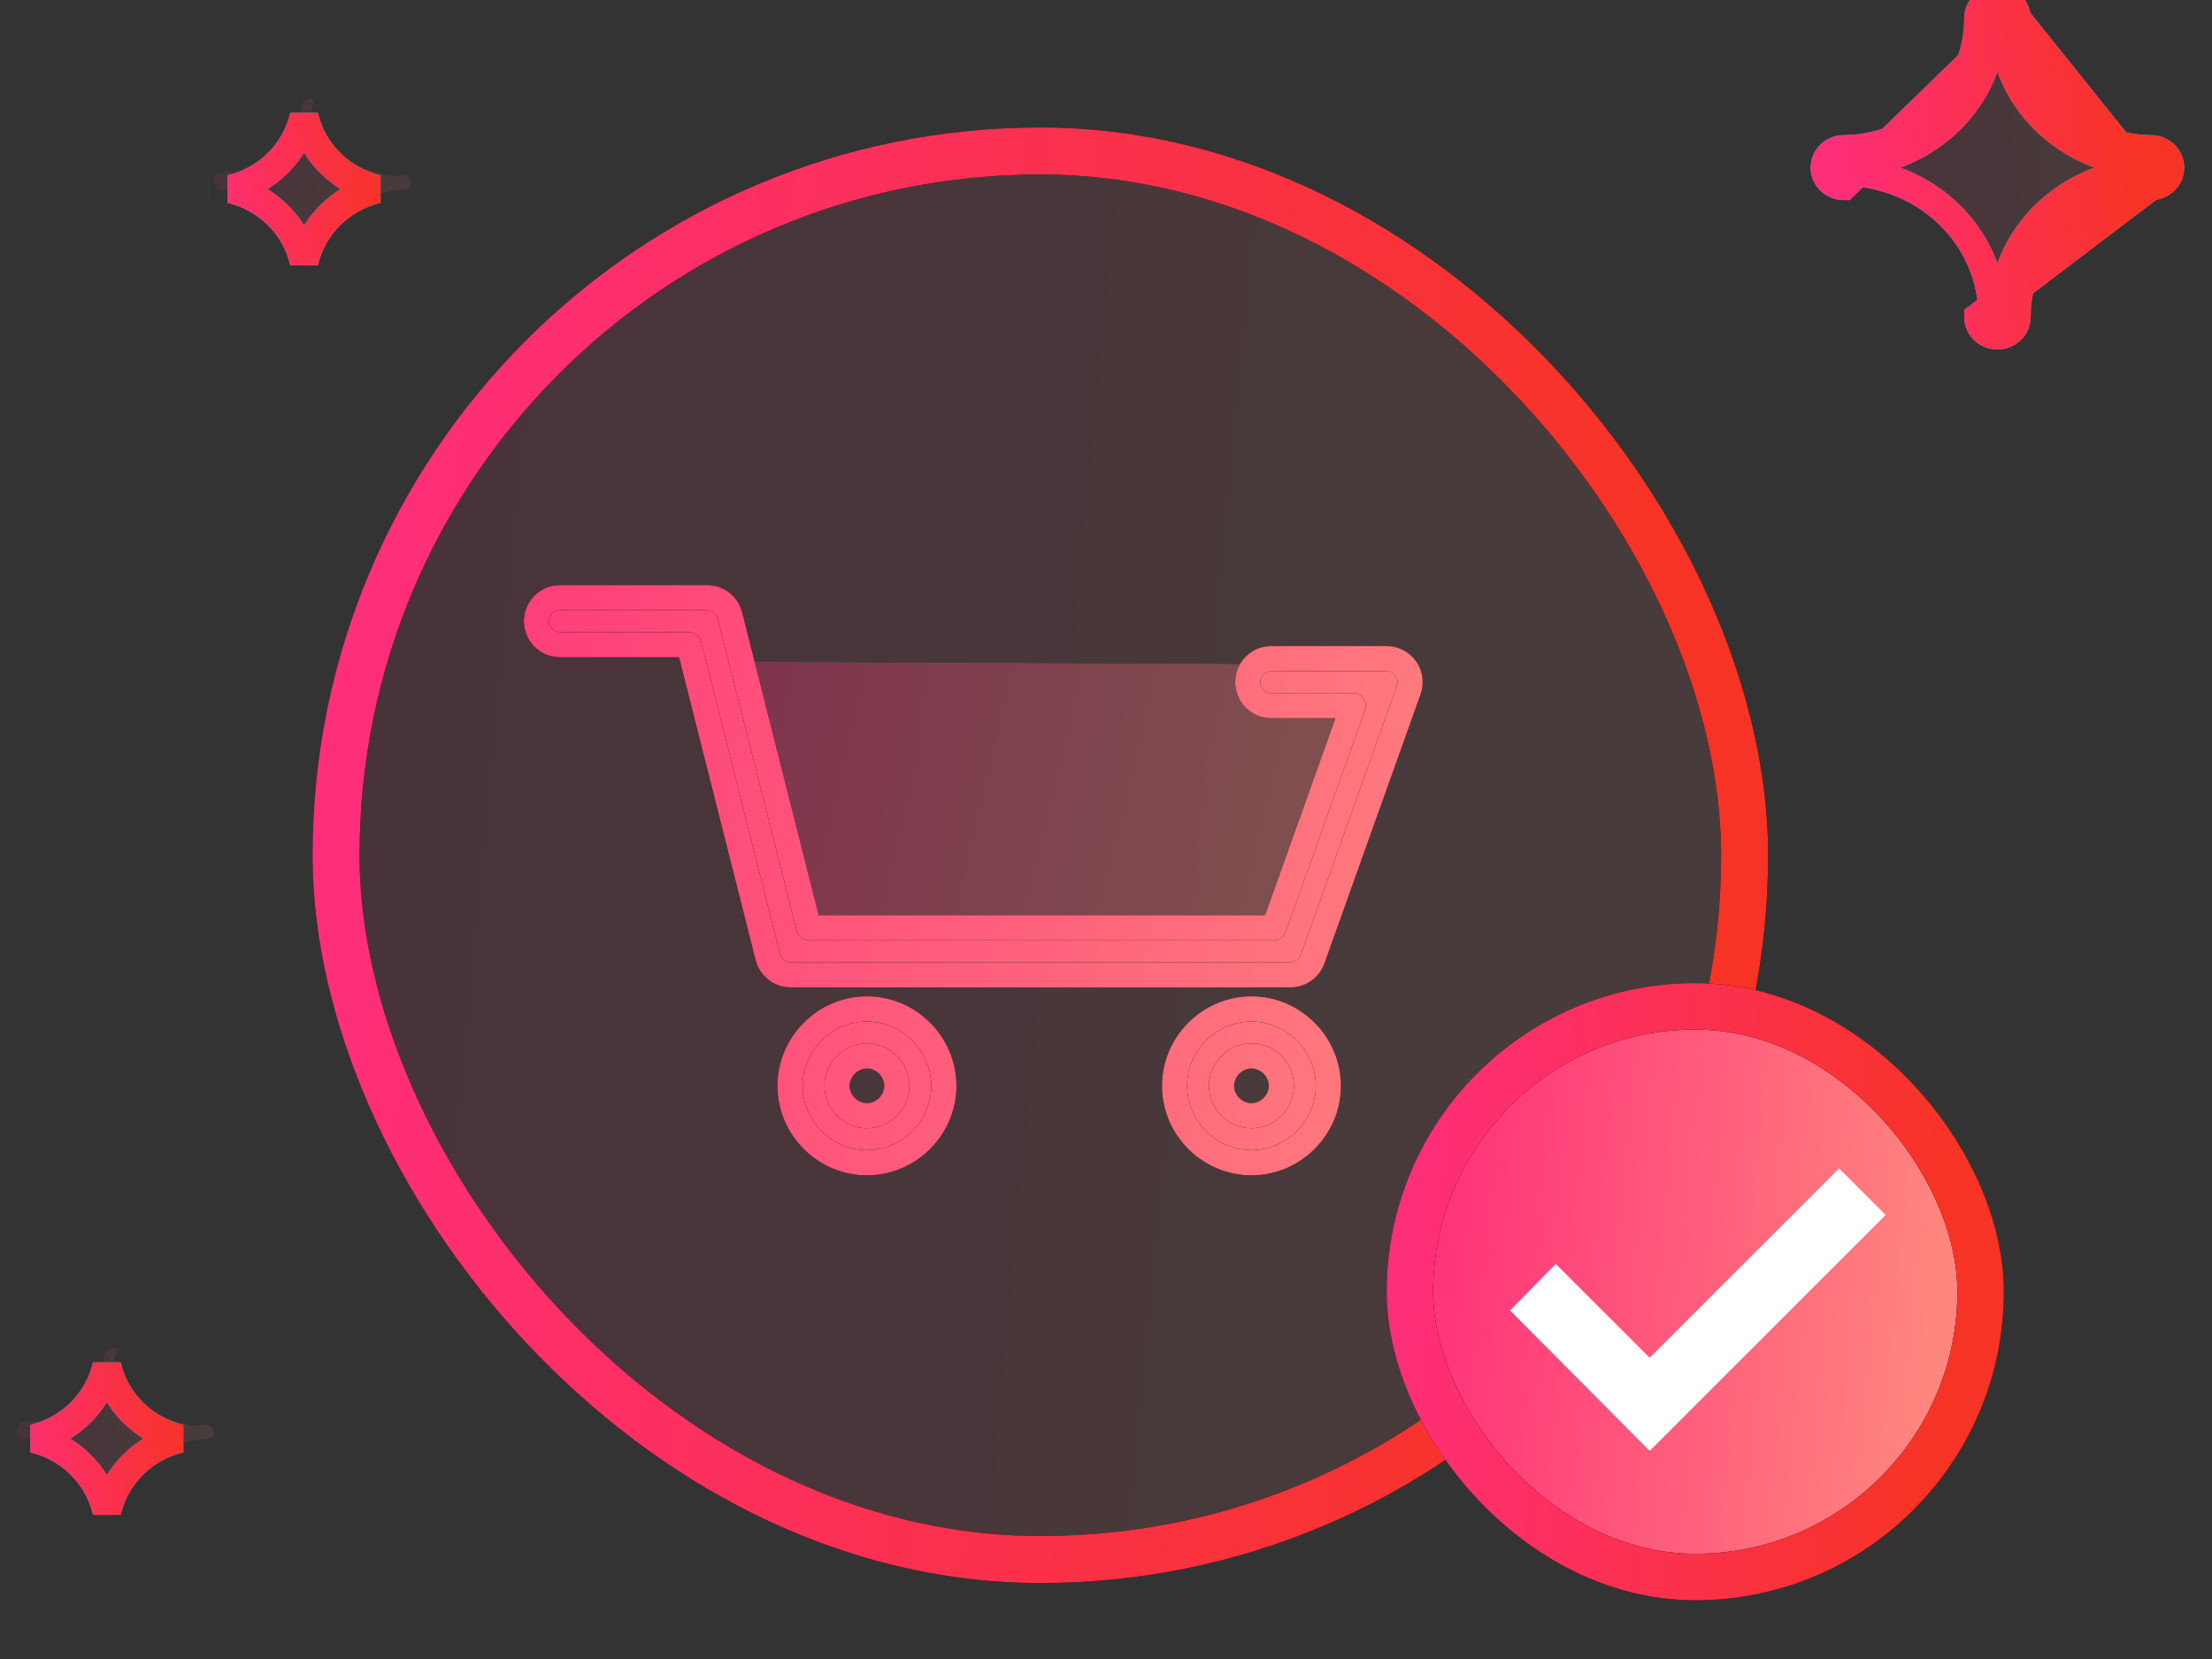 <svg width="36" height="27" viewBox="0 0 36 27" fill="none" xmlns="http://www.w3.org/2000/svg">
<rect x="0" y="0" width="36" height="27" fill="#333333" stroke="none"/>
<rect x="5.469" y="2.457" width="22.924" height="22.924" rx="11.462" fill="url(#paint0_linear_7463_7260)" fill-opacity="0.1"/>
<rect x="5.469" y="2.457" width="22.924" height="22.924" rx="11.462" stroke="black" stroke-width="0.765"/>
<rect x="5.469" y="2.457" width="22.924" height="22.924" rx="11.462" stroke="url(#paint1_linear_7463_7260)" stroke-width="0.765"/>
<rect x="22.946" y="16.378" width="9.288" height="9.288" rx="4.644" fill="url(#paint2_linear_7463_7260)"/>
<rect x="22.946" y="16.378" width="9.288" height="9.288" rx="4.644" stroke="black" stroke-width="0.756"/>
<rect x="22.946" y="16.378" width="9.288" height="9.288" rx="4.644" stroke="url(#paint3_linear_7463_7260)" stroke-width="0.756"/>
<path d="M26.848 23.613L30.688 19.773L29.931 19.016L26.848 22.098L25.32 20.57L24.576 21.328L26.848 23.613Z" fill="white"/>
<g opacity="0.3">
<path d="M20.479 15.561H12.582L11.594 12.008L11.428 10.773L22.848 10.824L20.479 15.561Z" fill="#F6CACC"/>
<path d="M20.479 15.561H12.582L11.594 12.008L11.428 10.773L22.848 10.824L20.479 15.561Z" fill="url(#paint4_linear_7463_7260)"/>
</g>
<mask id="path-5-outside-1_7463_7260" maskUnits="userSpaceOnUse" x="7.73" y="8.727" width="16" height="11" fill="black">
<rect fill="white" x="7.73" y="8.727" width="16" height="11"/>
<path fill-rule="evenodd" clip-rule="evenodd" d="M21.002 15.864C21.164 15.864 21.308 15.762 21.362 15.61L22.927 11.23C22.969 11.113 22.951 10.983 22.879 10.881C22.808 10.779 22.691 10.719 22.567 10.719L20.689 10.719C20.478 10.719 20.307 10.89 20.307 11.101C20.307 11.312 20.478 11.484 20.689 11.484L22.024 11.484L20.733 15.099L13.165 15.099L11.88 10.015C11.837 9.846 11.684 9.727 11.509 9.727H10.311H9.113C8.902 9.727 8.73 9.898 8.73 10.109C8.73 10.32 8.902 10.492 9.113 10.492L10.311 10.492L11.211 10.492L12.496 15.575C12.539 15.745 12.692 15.864 12.867 15.864L21.002 15.864ZM14.109 17.185C13.846 17.185 13.623 17.408 13.623 17.672C13.623 17.935 13.846 18.158 14.109 18.158C14.373 18.158 14.596 17.935 14.596 17.672C14.596 17.408 14.373 17.185 14.109 17.185ZM12.858 17.672C12.858 16.986 13.423 16.42 14.109 16.42C14.795 16.42 15.361 16.986 15.361 17.672C15.361 18.358 14.795 18.923 14.109 18.923C13.423 18.923 12.858 18.358 12.858 17.672ZM20.367 17.185C20.104 17.185 19.881 17.408 19.881 17.672C19.881 17.935 20.104 18.158 20.367 18.158C20.63 18.158 20.853 17.935 20.853 17.672C20.853 17.408 20.63 17.185 20.367 17.185ZM20.367 16.42C19.681 16.42 19.115 16.986 19.115 17.672C19.115 18.358 19.681 18.923 20.367 18.923C21.053 18.923 21.618 18.358 21.618 17.672C21.618 16.986 21.053 16.42 20.367 16.42Z"/>
</mask>
<path fill-rule="evenodd" clip-rule="evenodd" d="M21.002 15.864C21.164 15.864 21.308 15.762 21.362 15.61L22.927 11.23C22.969 11.113 22.951 10.983 22.879 10.881C22.808 10.779 22.691 10.719 22.567 10.719L20.689 10.719C20.478 10.719 20.307 10.89 20.307 11.101C20.307 11.312 20.478 11.484 20.689 11.484L22.024 11.484L20.733 15.099L13.165 15.099L11.88 10.015C11.837 9.846 11.684 9.727 11.509 9.727H10.311H9.113C8.902 9.727 8.73 9.898 8.73 10.109C8.73 10.32 8.902 10.492 9.113 10.492L10.311 10.492L11.211 10.492L12.496 15.575C12.539 15.745 12.692 15.864 12.867 15.864L21.002 15.864ZM14.109 17.185C13.846 17.185 13.623 17.408 13.623 17.672C13.623 17.935 13.846 18.158 14.109 18.158C14.373 18.158 14.596 17.935 14.596 17.672C14.596 17.408 14.373 17.185 14.109 17.185ZM12.858 17.672C12.858 16.986 13.423 16.42 14.109 16.42C14.795 16.42 15.361 16.986 15.361 17.672C15.361 18.358 14.795 18.923 14.109 18.923C13.423 18.923 12.858 18.358 12.858 17.672ZM20.367 17.185C20.104 17.185 19.881 17.408 19.881 17.672C19.881 17.935 20.104 18.158 20.367 18.158C20.63 18.158 20.853 17.935 20.853 17.672C20.853 17.408 20.63 17.185 20.367 17.185ZM20.367 16.42C19.681 16.42 19.115 16.986 19.115 17.672C19.115 18.358 19.681 18.923 20.367 18.923C21.053 18.923 21.618 18.358 21.618 17.672C21.618 16.986 21.053 16.42 20.367 16.42Z" fill="black"/>
<path fill-rule="evenodd" clip-rule="evenodd" d="M21.002 15.864C21.164 15.864 21.308 15.762 21.362 15.61L22.927 11.23C22.969 11.113 22.951 10.983 22.879 10.881C22.808 10.779 22.691 10.719 22.567 10.719L20.689 10.719C20.478 10.719 20.307 10.89 20.307 11.101C20.307 11.312 20.478 11.484 20.689 11.484L22.024 11.484L20.733 15.099L13.165 15.099L11.88 10.015C11.837 9.846 11.684 9.727 11.509 9.727H10.311H9.113C8.902 9.727 8.73 9.898 8.73 10.109C8.73 10.32 8.902 10.492 9.113 10.492L10.311 10.492L11.211 10.492L12.496 15.575C12.539 15.745 12.692 15.864 12.867 15.864L21.002 15.864ZM14.109 17.185C13.846 17.185 13.623 17.408 13.623 17.672C13.623 17.935 13.846 18.158 14.109 18.158C14.373 18.158 14.596 17.935 14.596 17.672C14.596 17.408 14.373 17.185 14.109 17.185ZM12.858 17.672C12.858 16.986 13.423 16.42 14.109 16.42C14.795 16.42 15.361 16.986 15.361 17.672C15.361 18.358 14.795 18.923 14.109 18.923C13.423 18.923 12.858 18.358 12.858 17.672ZM20.367 17.185C20.104 17.185 19.881 17.408 19.881 17.672C19.881 17.935 20.104 18.158 20.367 18.158C20.63 18.158 20.853 17.935 20.853 17.672C20.853 17.408 20.63 17.185 20.367 17.185ZM20.367 16.42C19.681 16.42 19.115 16.986 19.115 17.672C19.115 18.358 19.681 18.923 20.367 18.923C21.053 18.923 21.618 18.358 21.618 17.672C21.618 16.986 21.053 16.42 20.367 16.42Z" fill="url(#paint5_linear_7463_7260)"/>
<path d="M21.362 15.61L21.17 15.541V15.541L21.362 15.61ZM21.002 15.864V16.069H21.002L21.002 15.864ZM22.927 11.23L23.12 11.299V11.299L22.927 11.23ZM22.879 10.881L22.712 10.999L22.712 10.999L22.879 10.881ZM22.567 10.719V10.924V10.719ZM20.689 10.719V10.514V10.719ZM20.689 11.484V11.279V11.484ZM22.024 11.484L22.217 11.553C22.239 11.49 22.23 11.42 22.191 11.366C22.153 11.311 22.09 11.279 22.024 11.279V11.484ZM20.733 15.099V15.304C20.819 15.304 20.896 15.249 20.925 15.168L20.733 15.099ZM13.165 15.099L12.966 15.149C12.989 15.24 13.071 15.304 13.165 15.304L13.165 15.099ZM11.88 10.015L12.078 9.965V9.965L11.88 10.015ZM9.113 10.492V10.696H9.113L9.113 10.492ZM10.311 10.492L10.311 10.287H10.311L10.311 10.492ZM11.211 10.492L11.409 10.441C11.387 10.351 11.305 10.287 11.211 10.287L11.211 10.492ZM12.496 15.575L12.695 15.525V15.525L12.496 15.575ZM12.867 15.864L12.867 15.659H12.867L12.867 15.864ZM21.17 15.541C21.144 15.612 21.077 15.659 21.002 15.659L21.002 16.069C21.25 16.069 21.472 15.913 21.555 15.679L21.17 15.541ZM22.734 11.161L21.17 15.541L21.555 15.679L23.12 11.299L22.734 11.161ZM22.712 10.999C22.745 11.046 22.753 11.107 22.734 11.161L23.12 11.299C23.184 11.119 23.157 10.919 23.047 10.763L22.712 10.999ZM22.567 10.924C22.624 10.924 22.679 10.952 22.712 10.999L23.047 10.763C22.937 10.607 22.758 10.514 22.567 10.514V10.924ZM20.689 10.924L22.567 10.924V10.514L20.689 10.514V10.924ZM20.512 11.101C20.512 11.003 20.591 10.924 20.689 10.924V10.514C20.365 10.514 20.102 10.777 20.102 11.101H20.512ZM20.689 11.279C20.591 11.279 20.512 11.199 20.512 11.101H20.102C20.102 11.426 20.365 11.689 20.689 11.689V11.279ZM22.024 11.279L20.689 11.279V11.689L22.024 11.689V11.279ZM20.925 15.168L22.217 11.553L21.831 11.415L20.54 15.03L20.925 15.168ZM13.165 15.304L20.733 15.304V14.894L13.165 14.894L13.165 15.304ZM11.681 10.066L12.966 15.149L13.364 15.049L12.078 9.965L11.681 10.066ZM11.509 9.931C11.59 9.931 11.661 9.987 11.681 10.066L12.078 9.965C12.012 9.704 11.778 9.522 11.509 9.522V9.931ZM10.311 9.931H11.509V9.522H10.311V9.931ZM9.113 9.931H10.311V9.522H9.113V9.931ZM8.935 10.109C8.935 10.011 9.015 9.931 9.113 9.931V9.522C8.789 9.522 8.526 9.785 8.526 10.109H8.935ZM9.113 10.287C9.015 10.287 8.935 10.207 8.935 10.109H8.526C8.526 10.433 8.789 10.696 9.113 10.696V10.287ZM10.311 10.287L9.113 10.287L9.113 10.696L10.311 10.696L10.311 10.287ZM11.211 10.287L10.311 10.287L10.311 10.696L11.211 10.696L11.211 10.287ZM12.695 15.525L11.409 10.441L11.012 10.542L12.298 15.626L12.695 15.525ZM12.867 15.659C12.786 15.659 12.715 15.604 12.695 15.525L12.298 15.626C12.364 15.886 12.598 16.069 12.867 16.069L12.867 15.659ZM21.002 15.659L12.867 15.659L12.867 16.069L21.002 16.069V15.659ZM13.828 17.672C13.828 17.521 13.959 17.39 14.109 17.39V16.98C13.733 16.98 13.418 17.295 13.418 17.672H13.828ZM14.109 17.953C13.959 17.953 13.828 17.822 13.828 17.672H13.418C13.418 18.048 13.733 18.363 14.109 18.363V17.953ZM14.391 17.672C14.391 17.822 14.26 17.953 14.109 17.953V18.363C14.486 18.363 14.801 18.048 14.801 17.672H14.391ZM14.109 17.39C14.26 17.39 14.391 17.521 14.391 17.672H14.801C14.801 17.295 14.486 16.98 14.109 16.98V17.39ZM14.109 16.215C13.31 16.215 12.653 16.873 12.653 17.672H13.063C13.063 17.099 13.537 16.625 14.109 16.625V16.215ZM15.566 17.672C15.566 16.873 14.908 16.215 14.109 16.215V16.625C14.682 16.625 15.156 17.099 15.156 17.672H15.566ZM14.109 19.128C14.908 19.128 15.566 18.471 15.566 17.672H15.156C15.156 18.245 14.682 18.718 14.109 18.718V19.128ZM12.653 17.672C12.653 18.471 13.31 19.128 14.109 19.128V18.718C13.537 18.718 13.063 18.244 13.063 17.672H12.653ZM20.085 17.672C20.085 17.521 20.217 17.39 20.367 17.39V16.98C19.99 16.98 19.676 17.295 19.676 17.672H20.085ZM20.367 17.953C20.217 17.953 20.085 17.822 20.085 17.672H19.676C19.676 18.048 19.99 18.363 20.367 18.363V17.953ZM20.649 17.672C20.649 17.822 20.517 17.953 20.367 17.953V18.363C20.744 18.363 21.058 18.048 21.058 17.672H20.649ZM20.367 17.39C20.517 17.39 20.649 17.521 20.649 17.672H21.058C21.058 17.295 20.744 16.98 20.367 16.98V17.39ZM19.32 17.672C19.32 17.099 19.794 16.625 20.367 16.625V16.215C19.568 16.215 18.911 16.873 18.911 17.672H19.32ZM20.367 18.718C19.794 18.718 19.32 18.244 19.32 17.672H18.911C18.911 18.471 19.568 19.128 20.367 19.128V18.718ZM21.414 17.672C21.414 18.245 20.94 18.718 20.367 18.718V19.128C21.166 19.128 21.823 18.471 21.823 17.672H21.414ZM20.367 16.625C20.94 16.625 21.414 17.099 21.414 17.672H21.823C21.823 16.873 21.166 16.215 20.367 16.215V16.625Z" fill="black" mask="url(#path-5-outside-1_7463_7260)"/>
<path d="M21.362 15.61L21.17 15.541V15.541L21.362 15.61ZM21.002 15.864V16.069H21.002L21.002 15.864ZM22.927 11.23L23.12 11.299V11.299L22.927 11.23ZM22.879 10.881L22.712 10.999L22.712 10.999L22.879 10.881ZM22.567 10.719V10.924V10.719ZM20.689 10.719V10.514V10.719ZM20.689 11.484V11.279V11.484ZM22.024 11.484L22.217 11.553C22.239 11.49 22.23 11.42 22.191 11.366C22.153 11.311 22.09 11.279 22.024 11.279V11.484ZM20.733 15.099V15.304C20.819 15.304 20.896 15.249 20.925 15.168L20.733 15.099ZM13.165 15.099L12.966 15.149C12.989 15.24 13.071 15.304 13.165 15.304L13.165 15.099ZM11.88 10.015L12.078 9.965V9.965L11.88 10.015ZM9.113 10.492V10.696H9.113L9.113 10.492ZM10.311 10.492L10.311 10.287H10.311L10.311 10.492ZM11.211 10.492L11.409 10.441C11.387 10.351 11.305 10.287 11.211 10.287L11.211 10.492ZM12.496 15.575L12.695 15.525V15.525L12.496 15.575ZM12.867 15.864L12.867 15.659H12.867L12.867 15.864ZM21.17 15.541C21.144 15.612 21.077 15.659 21.002 15.659L21.002 16.069C21.25 16.069 21.472 15.913 21.555 15.679L21.17 15.541ZM22.734 11.161L21.17 15.541L21.555 15.679L23.12 11.299L22.734 11.161ZM22.712 10.999C22.745 11.046 22.753 11.107 22.734 11.161L23.12 11.299C23.184 11.119 23.157 10.919 23.047 10.763L22.712 10.999ZM22.567 10.924C22.624 10.924 22.679 10.952 22.712 10.999L23.047 10.763C22.937 10.607 22.758 10.514 22.567 10.514V10.924ZM20.689 10.924L22.567 10.924V10.514L20.689 10.514V10.924ZM20.512 11.101C20.512 11.003 20.591 10.924 20.689 10.924V10.514C20.365 10.514 20.102 10.777 20.102 11.101H20.512ZM20.689 11.279C20.591 11.279 20.512 11.199 20.512 11.101H20.102C20.102 11.426 20.365 11.689 20.689 11.689V11.279ZM22.024 11.279L20.689 11.279V11.689L22.024 11.689V11.279ZM20.925 15.168L22.217 11.553L21.831 11.415L20.54 15.03L20.925 15.168ZM13.165 15.304L20.733 15.304V14.894L13.165 14.894L13.165 15.304ZM11.681 10.066L12.966 15.149L13.364 15.049L12.078 9.965L11.681 10.066ZM11.509 9.931C11.59 9.931 11.661 9.987 11.681 10.066L12.078 9.965C12.012 9.704 11.778 9.522 11.509 9.522V9.931ZM10.311 9.931H11.509V9.522H10.311V9.931ZM9.113 9.931H10.311V9.522H9.113V9.931ZM8.935 10.109C8.935 10.011 9.015 9.931 9.113 9.931V9.522C8.789 9.522 8.526 9.785 8.526 10.109H8.935ZM9.113 10.287C9.015 10.287 8.935 10.207 8.935 10.109H8.526C8.526 10.433 8.789 10.696 9.113 10.696V10.287ZM10.311 10.287L9.113 10.287L9.113 10.696L10.311 10.696L10.311 10.287ZM11.211 10.287L10.311 10.287L10.311 10.696L11.211 10.696L11.211 10.287ZM12.695 15.525L11.409 10.441L11.012 10.542L12.298 15.626L12.695 15.525ZM12.867 15.659C12.786 15.659 12.715 15.604 12.695 15.525L12.298 15.626C12.364 15.886 12.598 16.069 12.867 16.069L12.867 15.659ZM21.002 15.659L12.867 15.659L12.867 16.069L21.002 16.069V15.659ZM13.828 17.672C13.828 17.521 13.959 17.39 14.109 17.39V16.98C13.733 16.98 13.418 17.295 13.418 17.672H13.828ZM14.109 17.953C13.959 17.953 13.828 17.822 13.828 17.672H13.418C13.418 18.048 13.733 18.363 14.109 18.363V17.953ZM14.391 17.672C14.391 17.822 14.26 17.953 14.109 17.953V18.363C14.486 18.363 14.801 18.048 14.801 17.672H14.391ZM14.109 17.39C14.26 17.39 14.391 17.521 14.391 17.672H14.801C14.801 17.295 14.486 16.98 14.109 16.98V17.39ZM14.109 16.215C13.31 16.215 12.653 16.873 12.653 17.672H13.063C13.063 17.099 13.537 16.625 14.109 16.625V16.215ZM15.566 17.672C15.566 16.873 14.908 16.215 14.109 16.215V16.625C14.682 16.625 15.156 17.099 15.156 17.672H15.566ZM14.109 19.128C14.908 19.128 15.566 18.471 15.566 17.672H15.156C15.156 18.245 14.682 18.718 14.109 18.718V19.128ZM12.653 17.672C12.653 18.471 13.31 19.128 14.109 19.128V18.718C13.537 18.718 13.063 18.244 13.063 17.672H12.653ZM20.085 17.672C20.085 17.521 20.217 17.39 20.367 17.39V16.98C19.99 16.98 19.676 17.295 19.676 17.672H20.085ZM20.367 17.953C20.217 17.953 20.085 17.822 20.085 17.672H19.676C19.676 18.048 19.99 18.363 20.367 18.363V17.953ZM20.649 17.672C20.649 17.822 20.517 17.953 20.367 17.953V18.363C20.744 18.363 21.058 18.048 21.058 17.672H20.649ZM20.367 17.39C20.517 17.39 20.649 17.521 20.649 17.672H21.058C21.058 17.295 20.744 16.98 20.367 16.98V17.39ZM19.32 17.672C19.32 17.099 19.794 16.625 20.367 16.625V16.215C19.568 16.215 18.911 16.873 18.911 17.672H19.32ZM20.367 18.718C19.794 18.718 19.32 18.244 19.32 17.672H18.911C18.911 18.471 19.568 19.128 20.367 19.128V18.718ZM21.414 17.672C21.414 18.245 20.94 18.718 20.367 18.718V19.128C21.166 19.128 21.823 18.471 21.823 17.672H21.414ZM20.367 16.625C20.94 16.625 21.414 17.099 21.414 17.672H21.823C21.823 16.873 21.166 16.215 20.367 16.215V16.625Z" fill="url(#paint6_linear_7463_7260)" mask="url(#path-5-outside-1_7463_7260)"/>
<path d="M34.894 2.903C33.795 3.05 32.832 3.887 32.832 4.723C32.832 4.863 32.832 4.977 32.752 4.977C32.605 4.977 32.486 4.863 32.486 4.723C32.492 3.725 31.652 2.911 30.609 2.903C30.463 2.903 30.344 2.789 30.344 2.649C30.344 2.508 30.463 2.395 30.609 2.395C31.652 2.387 32.492 1.573 32.486 0.575C32.486 0.435 32.605 0.321 32.752 0.321C32.898 0.321 32.566 0.883 32.832 0.883C32.826 1.881 34.518 2.662 34.894 2.488C35.041 2.488 35.16 2.508 35.16 2.649C35.24 2.89 35.041 2.903 34.894 2.903Z" fill="url(#paint7_linear_7463_7260)" fill-opacity="0.1"/>
<path d="M6.501 3.089C5.771 3.174 5.131 3.655 5.131 4.135C5.131 4.216 5.131 4.281 5.078 4.281C4.98 4.281 4.901 4.216 4.901 4.135C4.905 3.562 4.348 3.094 3.655 3.089C3.558 3.089 3.479 3.024 3.479 2.943C3.479 2.863 3.558 2.797 3.655 2.797C4.348 2.793 4.905 2.325 4.901 1.752C4.901 1.671 4.98 1.606 5.078 1.606C5.175 1.606 4.955 1.929 5.131 1.929C5.127 2.502 6.251 2.951 6.501 2.851C6.598 2.851 6.677 2.863 6.677 2.943C6.73 3.082 6.598 3.089 6.501 3.089Z" fill="url(#paint8_linear_7463_7260)" fill-opacity="0.1"/>
<path d="M3.291 23.425C2.561 23.51 1.922 23.991 1.922 24.471C1.922 24.552 1.922 24.617 1.868 24.617C1.771 24.617 1.692 24.552 1.692 24.471C1.696 23.898 1.138 23.43 0.445 23.425C0.348 23.425 0.269 23.36 0.269 23.279C0.269 23.199 0.348 23.133 0.445 23.133C1.138 23.129 1.696 22.661 1.692 22.088C1.692 22.007 1.771 21.942 1.868 21.942C1.966 21.942 1.745 22.265 1.922 22.265C1.918 22.838 3.041 23.287 3.291 23.187C3.389 23.187 3.468 23.199 3.468 23.279C3.521 23.418 3.389 23.425 3.291 23.425Z" fill="url(#paint9_linear_7463_7260)" fill-opacity="0.1"/>
<path d="M32.818 5.159L32.586 5.161C32.578 3.855 33.669 2.805 35.005 2.794L35.005 2.794H35.007C35.059 2.794 35.086 2.756 35.086 2.728C35.086 2.7 35.059 2.661 35.007 2.661L35.005 2.661C33.67 2.651 32.579 1.602 32.586 0.296C32.586 0.268 32.559 0.23 32.508 0.23C32.455 0.23 32.429 0.268 32.429 0.297H32.198M32.818 5.159H32.586C32.586 5.187 32.56 5.226 32.508 5.226C32.456 5.226 32.429 5.188 32.429 5.16C32.436 3.854 31.346 2.805 30.01 2.794L30.008 2.794C29.956 2.794 29.93 2.756 29.93 2.728C29.93 2.7 29.956 2.661 30.008 2.661H30.01L30.01 2.661C31.346 2.651 32.437 1.601 32.429 0.295L32.198 0.297M32.818 5.159C32.811 3.99 33.79 3.035 35.007 3.026M32.818 5.159C32.818 5.324 32.679 5.457 32.508 5.457C32.336 5.457 32.198 5.324 32.198 5.159L35.007 3.026M32.198 0.297C32.198 0.132 32.336 -0.001 32.508 -0.001C32.679 -0.001 32.818 0.132 32.818 0.297M32.198 0.297C32.205 1.466 31.225 2.421 30.008 2.43C29.837 2.43 29.698 2.563 29.698 2.728C29.698 2.892 29.837 3.026 30.008 3.026L32.818 0.297M32.818 0.297C32.81 1.466 33.79 2.421 35.007 2.43C35.178 2.43 35.317 2.563 35.317 2.728C35.317 2.892 35.178 3.026 35.007 3.026M32.818 0.297L35.007 3.026" stroke="black" stroke-width="0.463"/>
<path d="M32.818 5.159L32.586 5.161C32.578 3.855 33.669 2.805 35.005 2.794L35.005 2.794H35.007C35.059 2.794 35.086 2.756 35.086 2.728C35.086 2.7 35.059 2.661 35.007 2.661L35.005 2.661C33.67 2.651 32.579 1.602 32.586 0.296C32.586 0.268 32.559 0.23 32.508 0.23C32.455 0.23 32.429 0.268 32.429 0.297H32.198M32.818 5.159H32.586C32.586 5.187 32.56 5.226 32.508 5.226C32.456 5.226 32.429 5.188 32.429 5.16C32.436 3.854 31.346 2.805 30.01 2.794L30.008 2.794C29.956 2.794 29.93 2.756 29.93 2.728C29.93 2.7 29.956 2.661 30.008 2.661H30.01L30.01 2.661C31.346 2.651 32.437 1.601 32.429 0.295L32.198 0.297M32.818 5.159C32.811 3.99 33.79 3.035 35.007 3.026M32.818 5.159C32.818 5.324 32.679 5.457 32.508 5.457C32.336 5.457 32.198 5.324 32.198 5.159L35.007 3.026M32.198 0.297C32.198 0.132 32.336 -0.001 32.508 -0.001C32.679 -0.001 32.818 0.132 32.818 0.297M32.198 0.297C32.205 1.466 31.225 2.421 30.008 2.43C29.837 2.43 29.698 2.563 29.698 2.728C29.698 2.892 29.837 3.026 30.008 3.026L32.818 0.297M32.818 0.297C32.81 1.466 33.79 2.421 35.007 2.43C35.178 2.43 35.317 2.563 35.317 2.728C35.317 2.892 35.178 3.026 35.007 3.026M32.818 0.297L35.007 3.026" stroke="url(#paint10_linear_7463_7260)" stroke-width="0.463"/>
<path d="M32.818 5.159L32.586 5.161C32.578 3.855 33.669 2.805 35.005 2.794L35.005 2.794H35.007C35.059 2.794 35.086 2.756 35.086 2.728C35.086 2.7 35.059 2.661 35.007 2.661L35.005 2.661C33.67 2.651 32.579 1.602 32.586 0.296C32.586 0.268 32.559 0.23 32.508 0.23C32.455 0.23 32.429 0.268 32.429 0.297H32.198M32.818 5.159H32.586C32.586 5.187 32.56 5.226 32.508 5.226C32.456 5.226 32.429 5.188 32.429 5.16C32.436 3.854 31.346 2.805 30.01 2.794L30.008 2.794C29.956 2.794 29.93 2.756 29.93 2.728C29.93 2.7 29.956 2.661 30.008 2.661H30.01L30.01 2.661C31.346 2.651 32.437 1.601 32.429 0.295L32.198 0.297M32.818 5.159C32.811 3.99 33.79 3.035 35.007 3.026M32.818 5.159C32.818 5.324 32.679 5.457 32.508 5.457C32.336 5.457 32.198 5.324 32.198 5.159L35.007 3.026M32.198 0.297C32.198 0.132 32.336 -0.001 32.508 -0.001C32.679 -0.001 32.818 0.132 32.818 0.297M32.198 0.297C32.205 1.466 31.225 2.421 30.008 2.43C29.837 2.43 29.698 2.563 29.698 2.728C29.698 2.892 29.837 3.026 30.008 3.026L32.818 0.297M32.818 0.297C32.81 1.466 33.79 2.421 35.007 2.43C35.178 2.43 35.317 2.563 35.317 2.728C35.317 2.892 35.178 3.026 35.007 3.026M32.818 0.297L35.007 3.026" stroke="url(#paint11_linear_7463_7260)" stroke-width="0.463"/>
<path d="M6.142 3.077C5.55 2.94 5.083 2.476 4.949 1.887C4.814 2.476 4.348 2.94 3.755 3.077C4.348 3.215 4.814 3.678 4.949 4.267C5.083 3.678 5.55 3.215 6.142 3.077ZM3.401 3.036L3.402 3.036L3.401 3.036Z" stroke="black" stroke-width="0.463"/>
<path d="M6.142 3.077C5.55 2.94 5.083 2.476 4.949 1.887C4.814 2.476 4.348 2.94 3.755 3.077C4.348 3.215 4.814 3.678 4.949 4.267C5.083 3.678 5.55 3.215 6.142 3.077ZM3.401 3.036L3.402 3.036L3.401 3.036Z" stroke="url(#paint12_linear_7463_7260)" stroke-width="0.463"/>
<path d="M6.142 3.077C5.55 2.94 5.083 2.476 4.949 1.887C4.814 2.476 4.348 2.94 3.755 3.077C4.348 3.215 4.814 3.678 4.949 4.267C5.083 3.678 5.55 3.215 6.142 3.077ZM3.401 3.036L3.402 3.036L3.401 3.036Z" stroke="url(#paint13_linear_7463_7260)" stroke-width="0.463"/>
<path d="M2.932 23.413C2.34 23.276 1.874 22.812 1.739 22.223C1.604 22.812 1.138 23.276 0.546 23.413C1.138 23.55 1.604 24.014 1.739 24.603C1.874 24.014 2.34 23.55 2.932 23.413ZM0.192 23.372L0.192 23.372L0.192 23.372Z" stroke="black" stroke-width="0.463"/>
<path d="M2.932 23.413C2.34 23.276 1.874 22.812 1.739 22.223C1.604 22.812 1.138 23.276 0.546 23.413C1.138 23.55 1.604 24.014 1.739 24.603C1.874 24.014 2.34 23.55 2.932 23.413ZM0.192 23.372L0.192 23.372L0.192 23.372Z" stroke="url(#paint14_linear_7463_7260)" stroke-width="0.463"/>
<path d="M2.932 23.413C2.34 23.276 1.874 22.812 1.739 22.223C1.604 22.812 1.138 23.276 0.546 23.413C1.138 23.55 1.604 24.014 1.739 24.603C1.874 24.014 2.34 23.55 2.932 23.413ZM0.192 23.372L0.192 23.372L0.192 23.372Z" stroke="url(#paint15_linear_7463_7260)" stroke-width="0.463"/>
<defs>
<linearGradient id="paint0_linear_7463_7260" x1="26.587" y1="10.217" x2="6.259" y2="8.266" gradientUnits="userSpaceOnUse">
<stop stop-color="#FF867E"/>
<stop offset="1" stop-color="#FF2E79"/>
</linearGradient>
<linearGradient id="paint1_linear_7463_7260" x1="26.587" y1="10.217" x2="6.259" y2="8.266" gradientUnits="userSpaceOnUse">
<stop stop-color="#F73326"/>
<stop offset="1" stop-color="#FF2E79"/>
</linearGradient>
<linearGradient id="paint2_linear_7463_7260" x1="31.684" y1="19.453" x2="23.066" y2="18.625" gradientUnits="userSpaceOnUse">
<stop stop-color="#FF867E"/>
<stop offset="1" stop-color="#FF2E79"/>
</linearGradient>
<linearGradient id="paint3_linear_7463_7260" x1="31.684" y1="19.453" x2="23.066" y2="18.625" gradientUnits="userSpaceOnUse">
<stop stop-color="#F73326"/>
<stop offset="1" stop-color="#FF2E79"/>
</linearGradient>
<linearGradient id="paint4_linear_7463_7260" x1="21.752" y1="12.452" x2="12.053" y2="10.125" gradientUnits="userSpaceOnUse">
<stop stop-color="#FF867E"/>
<stop offset="1" stop-color="#FF2E79"/>
</linearGradient>
<linearGradient id="paint5_linear_7463_7260" x1="26.332" y1="11.155" x2="4.415" y2="8.708" gradientUnits="userSpaceOnUse">
<stop stop-color="#FF867E"/>
<stop offset="1" stop-color="#FF2E79"/>
</linearGradient>
<linearGradient id="paint6_linear_7463_7260" x1="26.332" y1="11.155" x2="4.415" y2="8.708" gradientUnits="userSpaceOnUse">
<stop stop-color="#FF867E"/>
<stop offset="1" stop-color="#FF2E79"/>
</linearGradient>
<linearGradient id="paint7_linear_7463_7260" x1="34.732" y1="3.376" x2="30.586" y2="3.789" gradientUnits="userSpaceOnUse">
<stop stop-color="#FF867E"/>
<stop offset="1" stop-color="#FF2E79"/>
</linearGradient>
<linearGradient id="paint8_linear_7463_7260" x1="6.393" y1="3.361" x2="3.649" y2="3.678" gradientUnits="userSpaceOnUse">
<stop stop-color="#FF867E"/>
<stop offset="1" stop-color="#FF2E79"/>
</linearGradient>
<linearGradient id="paint9_linear_7463_7260" x1="3.183" y1="23.697" x2="0.439" y2="24.014" gradientUnits="userSpaceOnUse">
<stop stop-color="#FF867E"/>
<stop offset="1" stop-color="#FF2E79"/>
</linearGradient>
<linearGradient id="paint10_linear_7463_7260" x1="35.05" y1="2.728" x2="29.684" y2="3.265" gradientUnits="userSpaceOnUse">
<stop stop-color="#23D8EE"/>
<stop offset="1" stop-color="#5AA9EF"/>
</linearGradient>
<linearGradient id="paint11_linear_7463_7260" x1="34.798" y1="3.581" x2="29.979" y2="4.057" gradientUnits="userSpaceOnUse">
<stop stop-color="#F73326"/>
<stop offset="1" stop-color="#FF2E79"/>
</linearGradient>
<linearGradient id="paint12_linear_7463_7260" x1="6.522" y1="3.077" x2="3.199" y2="3.4" gradientUnits="userSpaceOnUse">
<stop stop-color="#23D8EE"/>
<stop offset="1" stop-color="#5AA9EF"/>
</linearGradient>
<linearGradient id="paint13_linear_7463_7260" x1="6.366" y1="3.621" x2="3.382" y2="3.907" gradientUnits="userSpaceOnUse">
<stop stop-color="#F73326"/>
<stop offset="1" stop-color="#FF2E79"/>
</linearGradient>
<linearGradient id="paint14_linear_7463_7260" x1="3.313" y1="23.413" x2="-0.011" y2="23.736" gradientUnits="userSpaceOnUse">
<stop stop-color="#23D8EE"/>
<stop offset="1" stop-color="#5AA9EF"/>
</linearGradient>
<linearGradient id="paint15_linear_7463_7260" x1="3.157" y1="23.957" x2="0.172" y2="24.243" gradientUnits="userSpaceOnUse">
<stop stop-color="#F73326"/>
<stop offset="1" stop-color="#FF2E79"/>
</linearGradient>
</defs>
</svg>
